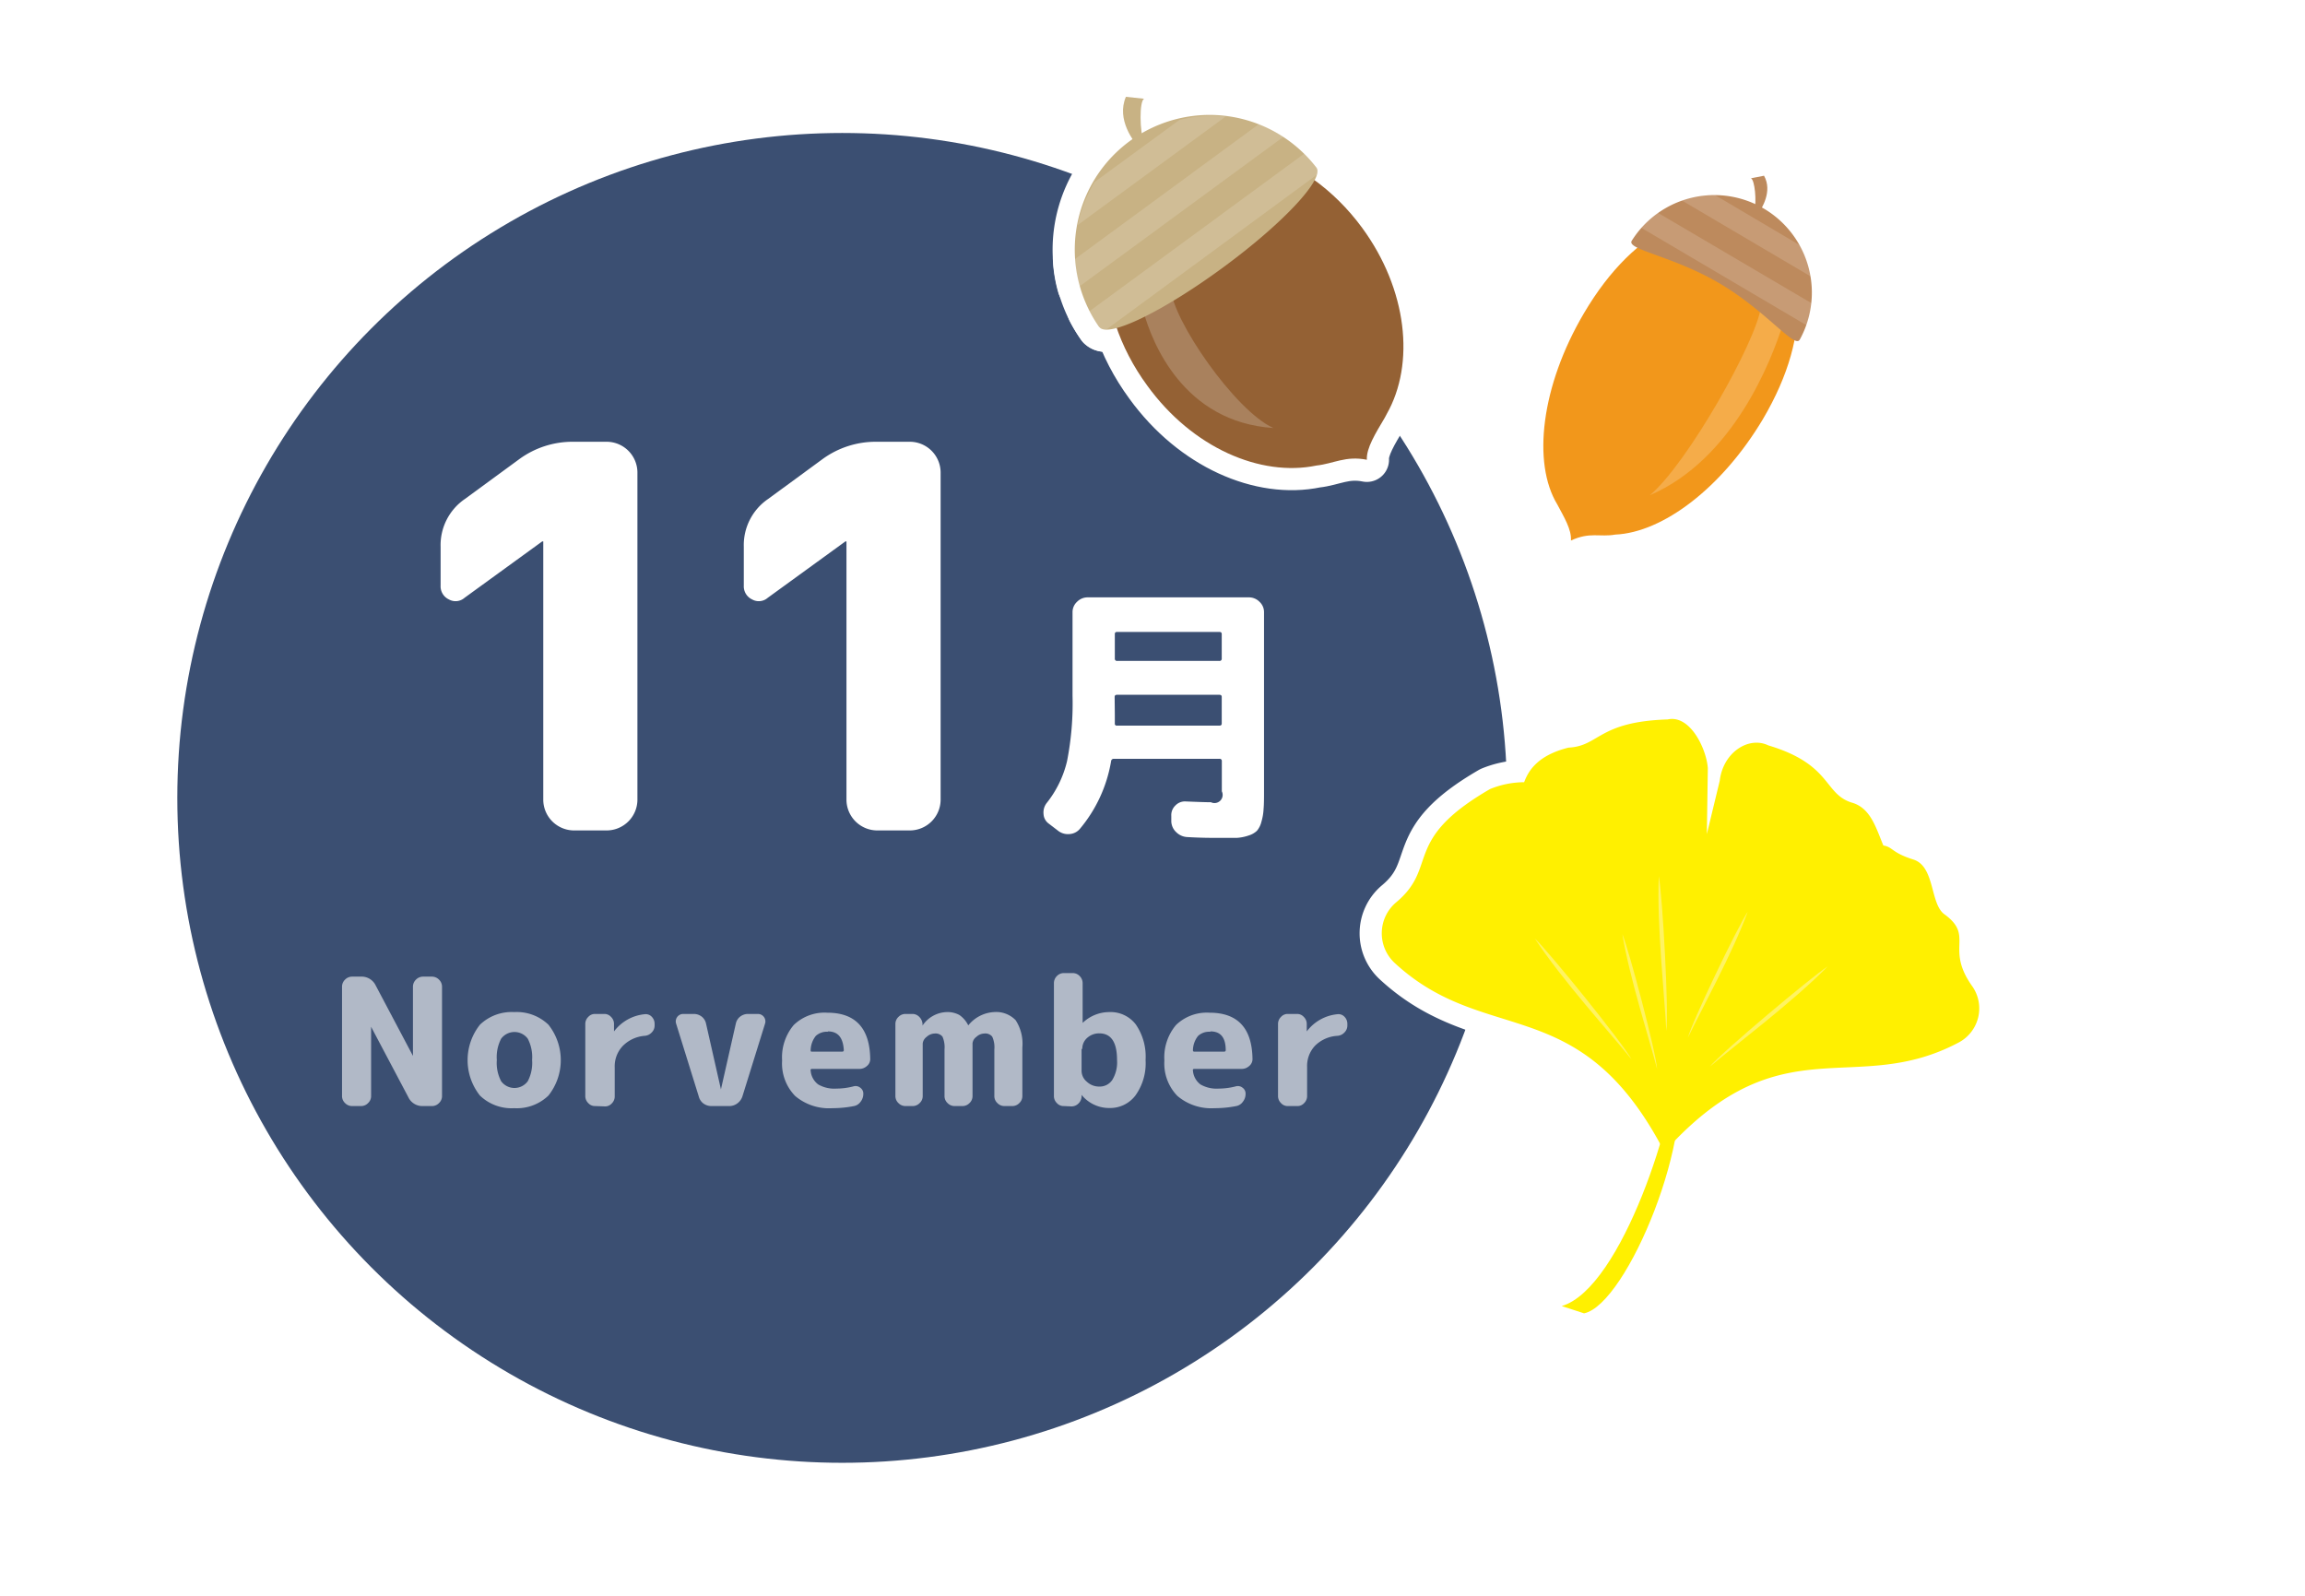 ﻿<svg xmlns="http://www.w3.org/2000/svg" viewBox="0 0 260 180" width="260px" height="180px"><defs><style>.cls-1,.cls-6,.cls-8{fill:#fff;}.cls-2{fill:#3b4f72;}.cls-3{opacity:0.6;}.cls-4{fill:none;stroke:#fff;stroke-linecap:round;stroke-linejoin:round;stroke-width:5px;}.cls-5{fill:#946134;}.cls-6{opacity:0.2;}.cls-7{fill:#c8b284;}.cls-8{opacity:0.15;}.cls-9{fill:#f2971b;}.cls-10{fill:#bd8a5d;}.cls-11{fill:#fff000;}.cls-12{fill:#fff362;}</style></defs><title>illust_event_11</title><g id="レイヤー_2" data-name="レイヤー 2"><g id="アセット用"><rect class="cls-1" width="260" height="180"/><circle class="cls-2" cx="95" cy="90" r="75"/><path class="cls-1" d="M52.4,67.43a1.53,1.53,0,0,1-1.77.18,1.63,1.63,0,0,1-.93-1.56V61.67a6.3,6.3,0,0,1,2.76-5.4l6.06-4.44a10.18,10.18,0,0,1,6.18-2h3.78a3.48,3.48,0,0,1,3.42,3.42v37a3.48,3.48,0,0,1-3.42,3.42H64.7a3.48,3.48,0,0,1-3.42-3.42V61.07h-.12Z"/><path class="cls-1" d="M86.6,67.43a1.53,1.53,0,0,1-1.77.18,1.63,1.63,0,0,1-.93-1.56V61.67a6.3,6.3,0,0,1,2.76-5.4l6.06-4.44a10.18,10.18,0,0,1,6.18-2h3.78a3.48,3.48,0,0,1,3.42,3.42v37a3.48,3.48,0,0,1-3.42,3.42H98.9a3.48,3.48,0,0,1-3.42-3.42V61.07h-.12Z"/><path class="cls-1" d="M118.31,92.91a1.42,1.42,0,0,1-.6-1.09,1.73,1.73,0,0,1,.36-1.25,12,12,0,0,0,2.29-4.71,33.71,33.71,0,0,0,.62-7.38V69.06a1.58,1.58,0,0,1,.51-1.18,1.67,1.67,0,0,1,1.2-.5h18.18a1.67,1.67,0,0,1,1.2.5,1.58,1.58,0,0,1,.51,1.18v20c0,.92,0,1.65-.05,2.18a6.1,6.1,0,0,1-.25,1.47,2.48,2.48,0,0,1-.5,1,2.35,2.35,0,0,1-.93.53,5.05,5.05,0,0,1-1.36.27c-.48,0-1.14,0-2,0s-2,0-3.54-.09a1.9,1.9,0,0,1-1.26-.54,1.74,1.74,0,0,1-.57-1.23l0-.63a1.49,1.49,0,0,1,.45-1.15,1.48,1.48,0,0,1,1.17-.47q2.13.09,2.85.09a.92.92,0,0,0,1.23-1.23V85.86a.24.24,0,0,0-.27-.27H125.63a.29.29,0,0,0-.3.27,16,16,0,0,1-3.51,7.62,1.66,1.66,0,0,1-1.19.6,1.79,1.79,0,0,1-1.3-.39Zm7.44-21.39v2.76a.24.24,0,0,0,.27.27h11.52a.24.24,0,0,0,.27-.27V71.52q0-.24-.27-.24H126Q125.75,71.28,125.75,71.52Zm0,9.09v1a.21.21,0,0,0,.24.24h11.55q.27,0,.27-.24v-3q0-.24-.27-.24H126q-.27,0-.27.24Z"/><g class="cls-3"><path class="cls-1" d="M39.72,124.76a1.08,1.08,0,0,1-.8-.34,1.06,1.06,0,0,1-.34-.79V111.3a1.1,1.1,0,0,1,.34-.8,1.12,1.12,0,0,1,.8-.34h1a1.76,1.76,0,0,1,1.66,1l4.2,7.94s0,0,0,0,0,0,0,0v-7.8a1.1,1.1,0,0,1,.34-.8,1.12,1.12,0,0,1,.8-.34h1a1.12,1.12,0,0,1,.8.34,1.1,1.1,0,0,1,.34.8v12.33a1.06,1.06,0,0,1-.34.79,1.08,1.08,0,0,1-.8.34h-1a1.74,1.74,0,0,1-1.66-1l-4.2-7.94,0,0a0,0,0,0,0,0,0v7.81a1.06,1.06,0,0,1-.34.79,1.08,1.08,0,0,1-.8.34Z"/><path class="cls-1" d="M61.9,123.54A5.13,5.13,0,0,1,58,125a5.13,5.13,0,0,1-3.86-1.42,6.43,6.43,0,0,1,0-8A5.16,5.16,0,0,1,58,114.16a5.16,5.16,0,0,1,3.86,1.42,6.43,6.43,0,0,1,0,8Zm-2.37-6.38a1.87,1.87,0,0,0-3,0,4.48,4.48,0,0,0-.49,2.4,4.44,4.44,0,0,0,.49,2.4,1.86,1.86,0,0,0,3,0,4.44,4.44,0,0,0,.49-2.4A4.48,4.48,0,0,0,59.53,117.16Z"/><path class="cls-1" d="M67.14,124.76a1,1,0,0,1-.79-.34,1.09,1.09,0,0,1-.33-.79V115.5a1.09,1.09,0,0,1,.33-.79,1,1,0,0,1,.79-.34h1a1,1,0,0,1,.79.34,1.09,1.09,0,0,1,.33.79v.84s0,0,0,0,0,0,0,0a4.92,4.92,0,0,1,3.46-1.94.93.93,0,0,1,.79.28,1.14,1.14,0,0,1,.33.82v.16a1.09,1.09,0,0,1-.33.8,1.19,1.19,0,0,1-.81.38A3.89,3.89,0,0,0,70.23,118a3.33,3.33,0,0,0-.89,2.41v3.26a1.09,1.09,0,0,1-.33.79,1,1,0,0,1-.79.34Z"/><path class="cls-1" d="M78.82,123.68l-2.56-8.23a.84.84,0,0,1,.8-1.08h1.2a1.43,1.43,0,0,1,.89.3,1.35,1.35,0,0,1,.49.79l1.68,7.42s0,0,0,0,0,0,0,0L83,115.46a1.35,1.35,0,0,1,.49-.79,1.43,1.43,0,0,1,.89-.3h1.12a.84.84,0,0,1,.8,1.08l-2.56,8.23a1.59,1.59,0,0,1-.57.78,1.51,1.51,0,0,1-.91.3h-2a1.52,1.52,0,0,1-.93-.3A1.44,1.44,0,0,1,78.82,123.68Z"/><path class="cls-1" d="M93.88,125a5.9,5.9,0,0,1-4.19-1.38,5.25,5.25,0,0,1-1.47-4,5.66,5.66,0,0,1,1.31-4,5,5,0,0,1,3.79-1.39c3.17,0,4.79,1.74,4.84,5.21a1,1,0,0,1-.37.8,1.25,1.25,0,0,1-.85.33H91.6c-.13,0-.19.06-.16.18a2.15,2.15,0,0,0,.85,1.57,3.64,3.64,0,0,0,2.07.47,7.69,7.69,0,0,0,1.94-.26.84.84,0,0,1,.75.17.8.8,0,0,1,.33.67v0a1.43,1.43,0,0,1-.31.91,1.18,1.18,0,0,1-.79.49A12.53,12.53,0,0,1,93.88,125Zm-.5-8.62a1.84,1.84,0,0,0-1.36.47,2.68,2.68,0,0,0-.58,1.61c0,.11,0,.16.14.16H95a.16.16,0,0,0,.18-.18C95.09,117,94.5,116.34,93.38,116.34Z"/><path class="cls-1" d="M102.14,124.76a1.08,1.08,0,0,1-.8-.34,1.06,1.06,0,0,1-.34-.79V115.5a1.06,1.06,0,0,1,.34-.79,1.08,1.08,0,0,1,.8-.34h.74a1.06,1.06,0,0,1,.81.33,1.23,1.23,0,0,1,.37.8l0,.18s0,0,0,0,0,0,0,0a3.41,3.41,0,0,1,2.7-1.52,2.79,2.79,0,0,1,1.46.33,3.06,3.06,0,0,1,1,1.17s0,0,0,0l0,0a4,4,0,0,1,2.88-1.5,3.06,3.06,0,0,1,2.46.91,4.86,4.86,0,0,1,.76,3.09v5.47a1.06,1.06,0,0,1-.34.79,1.08,1.08,0,0,1-.8.34h-.88a1.08,1.08,0,0,1-.8-.34,1.06,1.06,0,0,1-.34-.79v-5.26a2.87,2.87,0,0,0-.24-1.44,1,1,0,0,0-.9-.35,1.35,1.35,0,0,0-.89.38,1,1,0,0,0-.43.75v5.92a1.06,1.06,0,0,1-.34.79,1.08,1.08,0,0,1-.8.34h-.88a1.08,1.08,0,0,1-.8-.34,1.06,1.06,0,0,1-.34-.79v-5.26a3,3,0,0,0-.23-1.44,1,1,0,0,0-.89-.35,1.38,1.38,0,0,0-.9.38,1.06,1.06,0,0,0-.44.75v5.92a1.06,1.06,0,0,1-.34.79,1.08,1.08,0,0,1-.8.34Z"/><path class="cls-1" d="M120,124.76a1,1,0,0,1-.79-.34,1.09,1.09,0,0,1-.33-.79V110.9a1.13,1.13,0,0,1,.33-.8,1.08,1.08,0,0,1,.79-.34h1a1.08,1.08,0,0,1,.79.34,1.13,1.13,0,0,1,.33.8v4.48s0,0,0,0a0,0,0,0,0,0,0,4.34,4.34,0,0,1,3-1.22,3.57,3.57,0,0,1,3,1.4,6.39,6.39,0,0,1,1.1,4,6.24,6.24,0,0,1-1.14,4,3.57,3.57,0,0,1-2.92,1.42,4,4,0,0,1-3.16-1.48l0,0h0v.17a1.14,1.14,0,0,1-.35.8,1.1,1.1,0,0,1-.81.33Zm2-6.44v2.48a1.6,1.6,0,0,0,.6,1.22,2,2,0,0,0,1.4.54,1.7,1.7,0,0,0,1.46-.74,3.82,3.82,0,0,0,.54-2.26c0-2-.67-3-2-3a2,2,0,0,0-1.4.54A1.62,1.62,0,0,0,122.08,118.32Z"/><path class="cls-1" d="M137,125a5.9,5.9,0,0,1-4.19-1.38,5.25,5.25,0,0,1-1.47-4,5.66,5.66,0,0,1,1.31-4,5,5,0,0,1,3.79-1.39c3.17,0,4.79,1.74,4.84,5.21a1,1,0,0,1-.37.8,1.25,1.25,0,0,1-.85.33h-5.34c-.13,0-.19.06-.16.18a2.15,2.15,0,0,0,.85,1.57,3.64,3.64,0,0,0,2.07.47,7.69,7.69,0,0,0,1.94-.26.84.84,0,0,1,.75.17.8.8,0,0,1,.33.67v0a1.43,1.43,0,0,1-.31.91,1.18,1.18,0,0,1-.79.49A12.53,12.53,0,0,1,137,125Zm-.5-8.62a1.84,1.84,0,0,0-1.36.47,2.68,2.68,0,0,0-.58,1.61c0,.11.05.16.14.16h3.38a.16.16,0,0,0,.18-.18C138.25,117,137.66,116.34,136.54,116.34Z"/><path class="cls-1" d="M145.28,124.76a1,1,0,0,1-.79-.34,1.09,1.09,0,0,1-.33-.79V115.5a1.09,1.09,0,0,1,.33-.79,1,1,0,0,1,.79-.34h1a1,1,0,0,1,.79.34,1.09,1.09,0,0,1,.33.79v.84s0,0,0,0,0,0,0,0a4.92,4.92,0,0,1,3.46-1.94.93.93,0,0,1,.79.28,1.14,1.14,0,0,1,.33.82v.16a1.09,1.09,0,0,1-.33.8,1.19,1.19,0,0,1-.81.38,3.89,3.89,0,0,0-2.51,1.12,3.33,3.33,0,0,0-.89,2.41v3.26a1.09,1.09,0,0,1-.33.79,1,1,0,0,1-.79.34Z"/></g><path class="cls-4" d="M129.91,18.8c6.7-4.92,17.33-1.83,23.74,6.9,5.08,6.93,6,15.32,2.77,21l-.12.23-.12.22c-1,1.69-2.08,3.41-2,4.71-2.39-.48-3.74.44-5.68.65-6.32,1.31-14-2-19.08-9C123,34.78,123.21,23.71,129.91,18.8Z"/><path class="cls-4" d="M129,35.2c.95,3.41,4.46,12.41,14.64,13.08C139.31,46.35,132.2,36,132.08,32.55"/><path class="cls-4" d="M124,36.91h0a15.2,15.2,0,0,1,24.49-18h0c.93,1.27-3.8,6.32-10.56,11.28s-13,8-13.93,6.69Z"/><path class="cls-4" d="M129.06,16.14c-.52-1.24-.56-4.77,0-5L127,10.92c-1.11,2.6.92,5.05,1.43,5.75Z"/><path class="cls-4" d="M148.5,18.94h0a.9.9,0,0,1,0,.8L124.76,37.19a.92.92,0,0,1-.75-.28h0a15.41,15.41,0,0,1-1.11-1.81l24.21-17.76A15.33,15.33,0,0,1,148.5,18.94Z"/><path class="cls-4" d="M144.77,15.43l-23,16.87a13.58,13.58,0,0,1-.51-3.08L142,14A14.91,14.91,0,0,1,144.77,15.43Z"/><path class="cls-4" d="M138.24,13.15,121.57,25.38a15.28,15.28,0,0,1,1.9-4.85l9.57-7A15.24,15.24,0,0,1,138.24,13.15Z"/><path class="cls-5" d="M129.91,18.8c6.7-4.92,17.33-1.83,23.74,6.9,5.08,6.93,6,15.32,2.77,21l-.12.23-.12.22c-1,1.69-2.08,3.41-2,4.71-2.39-.48-3.74.44-5.68.65-6.32,1.31-14-2-19.08-9C123,34.78,123.21,23.71,129.91,18.8Z"/><path class="cls-6" d="M129,35.2c.95,3.41,4.46,12.41,14.64,13.08C139.31,46.35,132.2,36,132.08,32.55"/><path class="cls-7" d="M124,36.91h0a15.2,15.2,0,0,1,24.49-18h0c.93,1.27-3.8,6.32-10.56,11.28s-13,8-13.93,6.69Z"/><path class="cls-7" d="M129.06,16.14c-.52-1.24-.56-4.77,0-5L127,10.92c-1.11,2.6.92,5.05,1.43,5.75Z"/><path class="cls-8" d="M148.5,18.94h0a.9.9,0,0,1,0,.8L124.76,37.19a.92.92,0,0,1-.75-.28h0a15.41,15.41,0,0,1-1.11-1.81l24.21-17.76A15.33,15.33,0,0,1,148.5,18.94Z"/><path class="cls-8" d="M144.77,15.43l-23,16.87a13.58,13.58,0,0,1-.51-3.08L142,14A14.91,14.91,0,0,1,144.77,15.43Z"/><path class="cls-8" d="M138.24,13.15,121.57,25.38a15.28,15.28,0,0,1,1.9-4.85l9.57-7A15.24,15.24,0,0,1,138.24,13.15Z"/><path class="cls-4" d="M198,25.62c-5.58-3.29-13.47-.26-19.34,9.72-4.82,8.18-5.85,16.87-3,21.56.75,1.42,1.62,2.81,1.54,4.07,2.14-1,3.27-.36,5-.67,5.36-.24,12-5.24,16.64-13C204.76,37.27,203.59,28.91,198,25.62Z"/><path class="cls-4" d="M201.1,36.59c-1.29,4.09-5.58,15.22-15,19.27,4.24-3.56,12-17.34,12.53-21.22"/><path class="cls-4" d="M203,38.33h0a11,11,0,0,0-18.95-11.16h0c-.57,1,4.71,1.72,9.94,4.81s8.44,7.34,9,6.35Z"/><path class="cls-4" d="M197.88,23.74c.29-.94.06-3.48-.38-3.63l1.48-.29c1,1.79-.3,3.71-.62,4.25Z"/><path class="cls-4" d="M193.44,22a10.9,10.9,0,0,0-3.77.59l14.63,8.62A10.86,10.86,0,0,0,203,27.65Z"/><path class="cls-4" d="M185.14,25.7l18.66,11a10.53,10.53,0,0,0,.6-2.46L187,24A10,10,0,0,0,185.14,25.7Z"/><path class="cls-9" d="M198,25.62c-5.58-3.29-13.47-.26-19.34,9.72-4.82,8.18-5.85,16.87-3,21.56.75,1.42,1.62,2.81,1.54,4.07,2.14-1,3.27-.36,5-.67,5.36-.24,12-5.24,16.64-13C204.76,37.27,203.59,28.91,198,25.62Z"/><path class="cls-6" d="M201.1,36.59c-1.29,4.09-5.58,15.22-15,19.27,4.24-3.56,12-17.34,12.53-21.22"/><path class="cls-10" d="M203,38.33h0a11,11,0,0,0-18.95-11.16h0c-.57,1,4.71,1.72,9.94,4.81s8.44,7.34,9,6.35Z"/><path class="cls-10" d="M197.88,23.74c.29-.94.06-3.48-.38-3.63l1.48-.29c1,1.79-.3,3.71-.62,4.25Z"/><path class="cls-8" d="M193.44,22a10.9,10.9,0,0,0-3.77.59l14.63,8.62A10.86,10.86,0,0,0,203,27.65Z"/><path class="cls-8" d="M185.14,25.7l18.66,11a10.53,10.53,0,0,0,.6-2.46L187,24A10,10,0,0,0,185.14,25.7Z"/><path class="cls-4" d="M188.94,120.07c2.64,7.49-5.41,27.08-10.26,28.07l-2.52-.82C183,145.31,189.26,125.08,188.94,120.07Z"/><path class="cls-4" d="M187.73,129.91l-.22-.43c-9.43-17.74-19.92-11.39-30.17-20.84a4.57,4.57,0,0,1,.11-6.83c4.9-4.06.59-7,10.63-12.81a10.31,10.31,0,0,1,3.84-.77c.45-1.18,1.4-3,5-3.9,3.5-.17,3.33-2.93,11.19-3.18,2.54-.56,4.37,3.32,4.53,5.49l-.11,7.44,1.45-6c.38-3.24,3.29-5.07,5.49-4,7.16,2.14,6.22,5.45,9.4,6.45,2.14.59,2.74,2.87,3.57,4.84,1.09.17.9.8,3.38,1.58s1.86,5.06,3.54,6.2c3.37,2.48,0,3.77,3.13,8.13a4.35,4.35,0,0,1-1.55,6.31c-11.69,6.2-19.79-2.15-32.72,11.81Z"/><path class="cls-4" d="M187.11,98.84c-.24,5.5.67,13.72.85,17.45C188.26,114.15,187.53,101.05,187.11,98.84Z"/><path class="cls-4" d="M197.14,102.84c-1.7,4.66-5.3,11.18-6.75,14.21C190.89,115.17,196,104.54,197.14,102.84Z"/><path class="cls-4" d="M183,105.36c.79,4.9,3.09,12,3.92,15.23C186.79,118.65,183.77,107.24,183,105.36Z"/><path class="cls-4" d="M173.12,105.85c3,4.61,8.58,10.74,10.92,13.65C183,117.59,174.76,107.4,173.12,105.85Z"/><path class="cls-4" d="M206.17,109c-3.85,3.94-10.46,8.9-13.31,11.32C194.22,118.67,204.27,110.24,206.17,109Z"/><path class="cls-11" d="M188.94,120.07c2.64,7.49-5.41,27.08-10.26,28.07l-2.52-.82C183,145.31,189.26,125.08,188.94,120.07Z"/><path class="cls-11" d="M187.73,129.91l-.22-.43c-9.43-17.74-19.92-11.39-30.17-20.84a4.57,4.57,0,0,1,.11-6.83c4.9-4.06.59-7,10.63-12.81a10.31,10.31,0,0,1,3.84-.77c.45-1.18,1.4-3,5-3.9,3.5-.17,3.33-2.93,11.19-3.18,2.54-.56,4.37,3.32,4.53,5.49l-.11,7.44,1.45-6c.38-3.24,3.29-5.07,5.49-4,7.16,2.14,6.22,5.45,9.4,6.45,2.14.59,2.74,2.87,3.57,4.84,1.09.17.9.8,3.38,1.58s1.86,5.06,3.54,6.2c3.37,2.48,0,3.77,3.13,8.13a4.35,4.35,0,0,1-1.55,6.31c-11.69,6.2-19.79-2.15-32.72,11.81Z"/><path class="cls-12" d="M187.11,98.84c-.24,5.5.67,13.72.85,17.45C188.26,114.15,187.53,101.05,187.11,98.84Z"/><path class="cls-12" d="M197.14,102.84c-1.7,4.66-5.3,11.18-6.75,14.21C190.89,115.17,196,104.54,197.14,102.84Z"/><path class="cls-12" d="M183,105.36c.79,4.9,3.09,12,3.92,15.23C186.79,118.65,183.77,107.24,183,105.36Z"/><path class="cls-12" d="M173.12,105.85c3,4.61,8.58,10.74,10.92,13.65C183,117.59,174.76,107.4,173.12,105.85Z"/><path class="cls-12" d="M206.17,109c-3.85,3.94-10.46,8.9-13.31,11.32C194.22,118.67,204.27,110.24,206.17,109Z"/></g></g></svg>